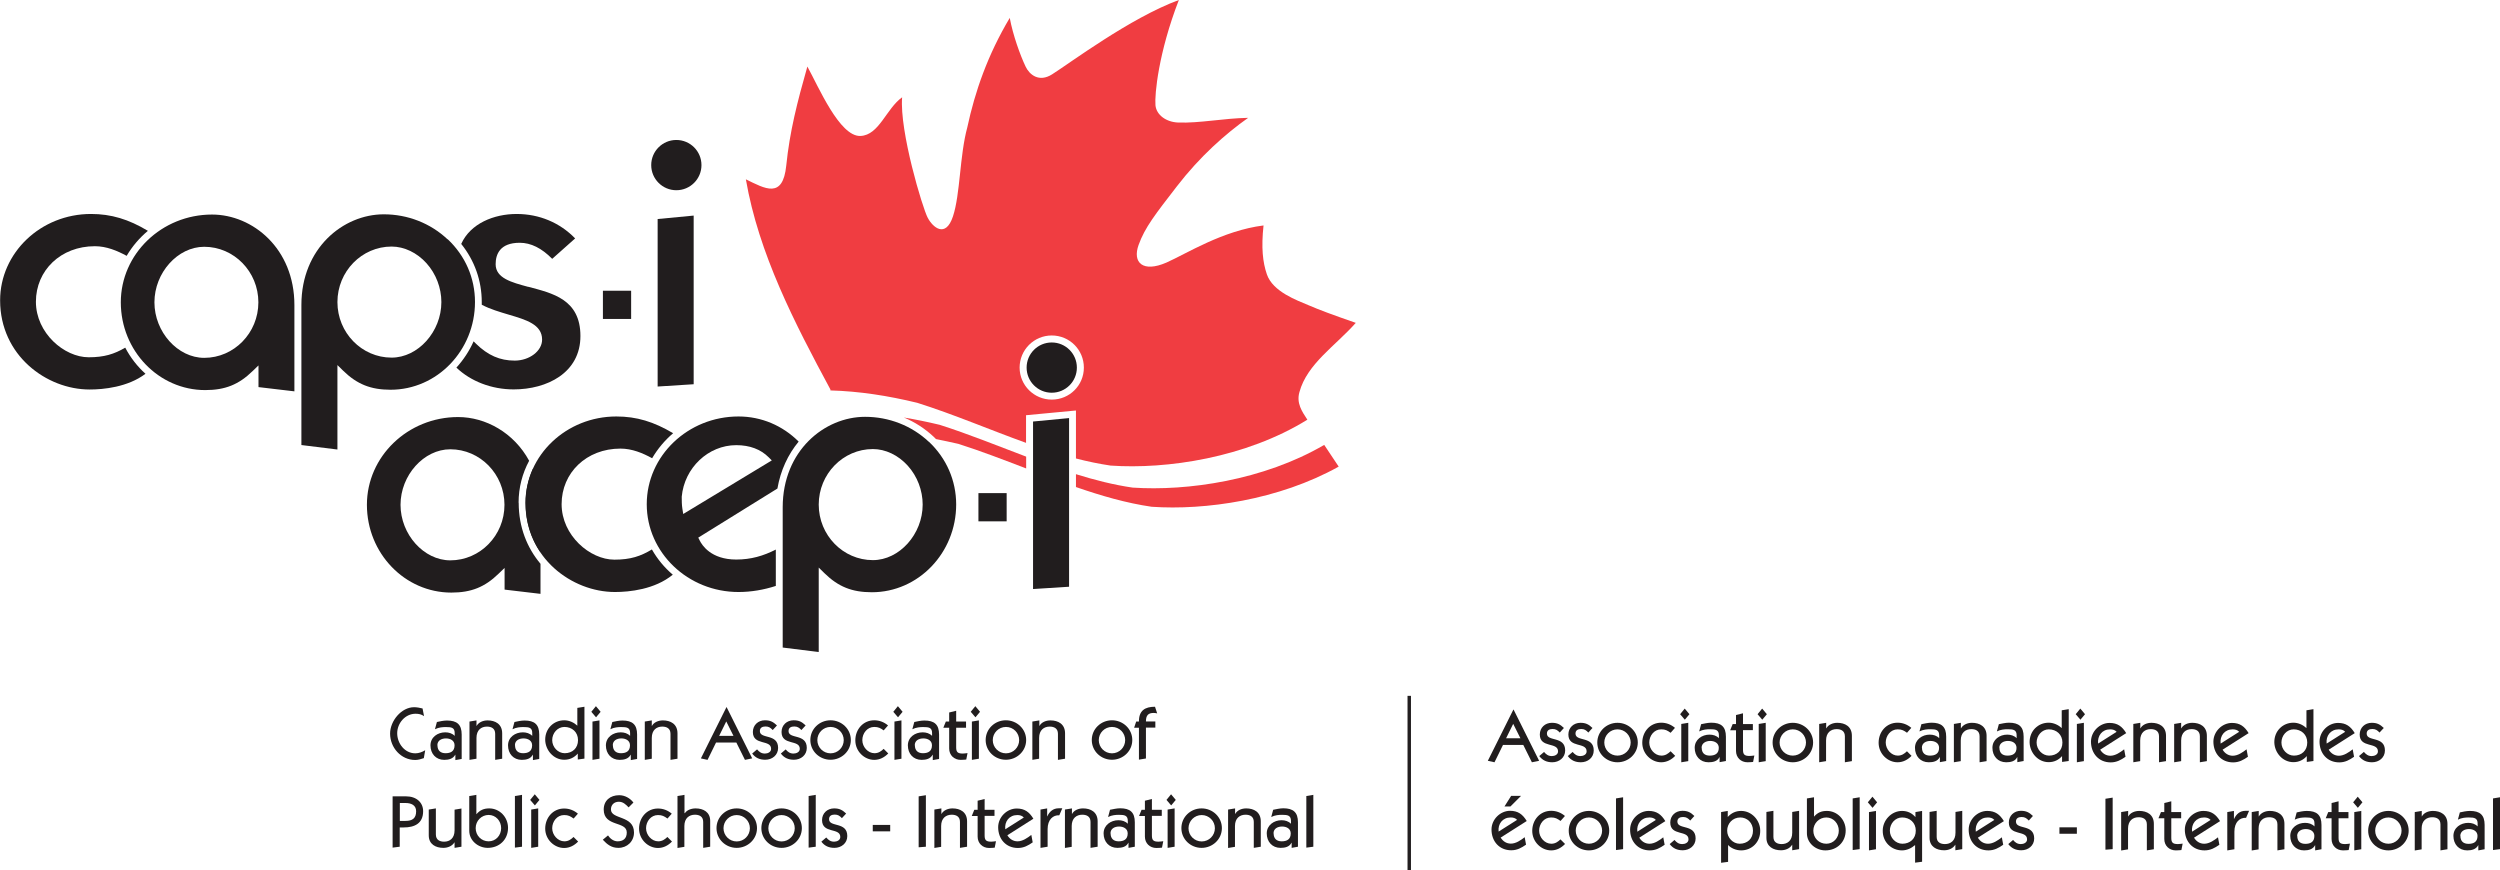 <?xml version="1.0" encoding="UTF-8"?>
<svg id="Layer_1" xmlns="http://www.w3.org/2000/svg" version="1.1" viewBox="0 0 217.9 75.85">
  <!-- Generator: Adobe Illustrator 29.5.0, SVG Export Plug-In . SVG Version: 2.1.0 Build 137)  -->
  <defs>
    <style>
      .st0 {
        fill: none;
        stroke: #231f20;
        stroke-width: .3px;
      }

      .st1 {
        fill: #211d1e;
      }

      .st2 {
        fill: #f03d41;
        fill-rule: evenodd;
      }
    </style>
  </defs>
  <g>
    <path class="st1" d="M91.67,29.85c-1.21,0-2.19.98-2.19,2.19s.98,2.19,2.19,2.19,2.19-.98,2.19-2.19-.98-2.19-2.19-2.19"/>
    <rect class="st1" x="85.28" y="42.98" width="2.46" height="2.46"/>
    <path class="st1" d="M18.48,18.7c-4.38,0-7.95,3.43-7.95,7.65s3.3,7.65,7.36,7.65c1.73,0,2.92-.48,4.12-1.65l.52-.5v1.89c.42.05,2.62.31,3.13.37v-7.52c0-4.94-3.65-7.89-7.18-7.89M17.8,31.19c-2.31,0-4.34-2.26-4.34-4.84s2.03-4.84,4.34-4.84c2.6,0,4.72,2.17,4.72,4.84s-2.12,4.84-4.72,4.84"/>
    <path class="st1" d="M39.01,20.86c-1.5-1.41-3.48-2.18-5.56-2.18-3.53,0-7.18,2.95-7.18,7.89v12.22c.41.05,2.62.33,3.14.39v-7.36l.51.5c1.2,1.17,2.4,1.65,4.12,1.65,4.06,0,7.36-3.43,7.36-7.65,0-2.09-.85-4.03-2.38-5.47M34.13,31.17c-2.6,0-4.72-2.17-4.72-4.84s2.12-4.84,4.72-4.84c1.1,0,2.21.53,3.04,1.45.83.92,1.3,2.15,1.3,3.39,0,2.58-2.03,4.84-4.34,4.84"/>
    <path class="st1" d="M58.95,12.2c-1.21,0-2.19.98-2.19,2.19s.98,2.19,2.19,2.19,2.19-.98,2.19-2.19-.98-2.19-2.19-2.19"/>
    <path class="st1" d="M57.32,19.09v14.6c.49-.03,2.7-.17,3.14-.2v-14.7c-.51.05-2.71.26-3.14.3"/>
    <rect class="st1" x="52.55" y="25.34" width="2.46" height="2.46"/>
    <path class="st1" d="M10.9,30.31c-.94.55-1.81.83-3.17.83-2.13,0-4.6-2.11-4.6-4.84s2.16-4.84,5.14-4.84c1.01,0,1.94.39,2.77.84.48-.82,1.11-1.56,1.85-2.18-1.68-1.01-3.2-1.47-4.96-1.47-4.37,0-7.92,3.38-7.92,7.53,0,4.8,4.05,7.77,7.8,7.77,1.2,0,3.32-.2,4.87-1.37-.71-.64-1.31-1.41-1.76-2.27"/>
    <path class="st1" d="M46.03,25c-1.45-.39-2.83-.76-2.83-1.97,0-.85.36-1.87,2.1-1.87.98,0,1.91.47,2.83,1.4.31-.28,1.65-1.47,2-1.78-1.33-1.37-3.12-2.13-5.1-2.13s-4.03.83-4.83,2.61c1.16,1.44,1.79,3.2,1.79,5.07,0,.08,0,.15,0,.23.73.39,1.57.63,2.37.87,1.49.44,2.89.85,2.89,2.17,0,.99-1.1,1.83-2.39,1.83s-2.34-.46-3.38-1.48c-.05-.05-.12-.12-.2-.2-.38.85-.89,1.62-1.5,2.29,1.24,1.19,3.06,1.9,4.99,1.9,2.9,0,5.82-1.44,5.82-4.65s-2.43-3.73-4.57-4.3"/>
    <path class="st1" d="M80.96,38.51c-1.5-1.41-3.48-2.18-5.56-2.18-3.53,0-7.18,2.95-7.18,7.89v12.22c.41.05,2.62.33,3.14.39v-7.36l.51.5c1.2,1.17,2.39,1.65,4.12,1.65,4.05,0,7.35-3.43,7.35-7.65,0-2.09-.85-4.03-2.38-5.47M76.08,48.82c-2.6,0-4.72-2.17-4.72-4.84s2.12-4.84,4.72-4.84c1.1,0,2.21.53,3.04,1.45.83.92,1.3,2.15,1.3,3.39,0,2.58-2.03,4.84-4.34,4.84"/>
    <path class="st1" d="M90.04,36.74v14.6c.49-.03,2.7-.17,3.14-.2v-14.7c-.51.05-2.71.26-3.14.3"/>
    <path class="st1" d="M67.62,47.9c-1.08.55-2.16.87-3.45.87-2.22,0-3-1.28-3.19-1.67l-.12-.24s3.91-2.43,6.9-4.28c.27-1.57.92-2.97,1.85-4.09-1.39-1.39-3.24-2.19-5.24-2.19-4.41,0-8,3.43-8,7.65s3.59,7.65,8,7.65c1.1,0,2.2-.19,3.25-.53v-3.15ZM59.48,44.37c-.06-.38-.06-.72-.06-1.08.23-2.51,2.31-4.49,4.75-4.49,1.18,0,2.13.36,2.83,1.06l.27.27-7.72,4.67-.07-.44Z"/>
    <path class="st1" d="M56.82,47.89c-.98.59-1.86.89-3.27.89-2.13,0-4.6-2.11-4.6-4.84s2.16-4.84,5.13-4.84c1.01,0,1.94.39,2.76.84.48-.82,1.1-1.56,1.83-2.18-1.68-1-3.18-1.46-4.95-1.46-4.36,0-7.92,3.38-7.92,7.53,0,4.8,4.05,7.77,7.8,7.77,1.25,0,3.47-.22,5.04-1.51-.73-.62-1.35-1.37-1.82-2.2"/>
    <path class="st1" d="M47.11,48.14v-3.9c0-1.26-.24-2.39-.66-3.38-.41.91-.64,1.92-.64,2.97,0,1.68.49,3.13,1.3,4.31"/>
    <path class="st1" d="M45.2,43.82c0-1.32.33-2.56.92-3.66-1.32-2.44-3.79-3.81-6.19-3.81-4.38,0-7.95,3.43-7.95,7.65s3.3,7.65,7.36,7.65c1.73,0,2.92-.48,4.12-1.65l.52-.5v1.89c.42.05,2.62.31,3.13.37v-2.62c-1.16-1.38-1.9-3.18-1.9-5.32M39.25,48.84c-2.31,0-4.34-2.26-4.34-4.84s2.03-4.84,4.34-4.84c2.6,0,4.72,2.17,4.72,4.84s-2.12,4.84-4.72,4.84"/>
    <path class="st2" d="M115.43,38.77c-5.3,3.1-11.96,4.05-16.71,3.73-1.66-.24-3.3-.66-4.94-1.17v1.12c2.19.76,4.39,1.4,6.6,1.72,4.63.32,11.07-.58,16.3-3.5l-1.26-1.89Z"/>
    <path class="st2" d="M81.87,37.02c-1.04-.25-2.07-.46-3.09-.63.95.39,1.83.96,2.6,1.68.07.06.14.13.2.2.65.13,1.3.27,1.96.42,1.98.63,3.94,1.39,5.9,2.14v-1.03c-2.51-.95-5.02-1.97-7.56-2.78"/>
    <path class="st2" d="M114.02,26.59c-.93-.4-3.08-1.15-3.6-2.68-.36-1.05-.5-2.32-.29-4.26-3.57.45-6.69,2.45-8.45,3.23-2.08.91-2.99,0-2.44-1.53.55-1.53,1.47-2.69,3.33-5.1,2.01-2.61,4.25-4.59,6.22-5.98-2.17.04-4.25.48-6.11.41-1.01-.04-1.89-.64-1.97-1.51-.08-.93.26-4.58,2.04-9.17-4.24,1.56-9.51,5.51-11.05,6.48-1.13.72-1.97.04-2.31-.68-.47-.99-1.1-2.73-1.38-4.24-1.92,3.22-3.03,6.41-3.7,9.54-.67,2.46-.61,5.83-1.25,7.76-.64,1.93-1.76.96-2.2.12-.45-.84-2.47-7.55-2.23-10.5-1.39.99-2,3.3-3.63,3.37-1.82.08-3.67-4.32-4.63-6.05-.89,3.13-1.54,5.68-1.84,8.63-.3,2.95-1.85,2.01-3.52,1.2,1.12,6.48,4.24,12.51,7.37,18.32,0,.03,0,.05,0,.08,2.51.07,5.02.46,7.57,1.08,3.2,1.01,6.34,2.36,9.48,3.49v-2.41l4.02-.38.33-.03v4.18c1,.26,2.01.47,3.02.62,4.88.34,11.79-.68,17.15-4-.47-.72-.97-1.44-.69-2.41.67-2.46,3.13-4.02,4.91-6.03-2.07-.72-3.1-1.1-4.15-1.55M91.67,34.83c-1.54,0-2.8-1.25-2.8-2.79s1.25-2.8,2.8-2.8,2.8,1.25,2.8,2.8-1.25,2.79-2.8,2.79"/>
    <path class="st1" d="M36.96,62.42c-.23-.16-.46-.21-.74-.21-.9,0-1.6.82-1.6,1.7s.65,1.75,1.58,1.75c.3,0,.6-.11.86-.27l-.12.69c-.24.08-.49.16-.75.16-1.24,0-2.19-1.08-2.19-2.3,0-1.11.99-2.3,2.09-2.3.25,0,.49.05.74.11l.13.68Z"/>
    <path class="st1" d="M39.69,66.23v-.45h-.01c-.19.36-.57.45-.96.45-.73,0-1.2-.54-1.2-1.26s.63-1.14,1.29-1.14c.31,0,.61.09.82.31v-.25c0-.48-.29-.52-.77-.52-.27,0-.61.02-.95.19l.17-.63c.22-.05.58-.13.88-.13.87,0,1.28.35,1.28,1.22v2.13l-.55.1ZM38.13,64.96c0,.45.26.69.7.69s.79-.16.79-.69c0-.41-.36-.6-.75-.6s-.75.18-.75.6"/>
    <path class="st1" d="M40.92,66.23v-3.34l.61-.1v.48h.01c.19-.33.58-.48.96-.48.66,0,1.27.31,1.27,1.13v2.21l-.61.1v-2.27c0-.48-.34-.63-.72-.63-.49,0-.91.29-.91.99v1.81l-.61.1Z"/>
    <path class="st1" d="M46.45,66.23v-.45h-.01c-.19.36-.57.45-.96.45-.73,0-1.2-.54-1.2-1.26s.63-1.14,1.29-1.14c.31,0,.61.09.82.31v-.25c0-.48-.29-.52-.77-.52-.27,0-.61.02-.95.19l.17-.63c.22-.05.58-.13.88-.13.87,0,1.28.35,1.28,1.22v2.13l-.55.1ZM44.89,64.96c0,.45.26.69.7.69s.79-.16.79-.69c0-.41-.36-.6-.75-.6s-.75.18-.75.6"/>
    <path class="st1" d="M50.36,65.68c-.31.35-.7.54-1.18.54-.93,0-1.64-.83-1.66-1.73-.01-.99.74-1.71,1.66-1.71.44,0,.85.2,1.14.47v-1.55l.62-.1v4.52l-.58.08v-.52ZM49.2,63.36c-.61,0-1.07.54-1.07,1.15s.5,1.14,1.09,1.14c.67,0,1.16-.44,1.16-1.14s-.52-1.15-1.19-1.15"/>
    <path class="st1" d="M51.94,61.55l.41.49-.4.48-.41-.48.4-.49ZM51.64,66.23v-3.34l.61-.1v3.34l-.61.1Z"/>
    <path class="st1" d="M54.98,66.23v-.45h-.01c-.19.36-.57.45-.96.45-.73,0-1.2-.54-1.2-1.26s.63-1.14,1.29-1.14c.31,0,.61.09.82.31v-.25c0-.48-.29-.52-.77-.52-.27,0-.62.02-.95.19l.17-.63c.22-.05.58-.13.88-.13.87,0,1.28.35,1.28,1.22v2.13l-.55.1ZM53.42,64.96c0,.45.26.69.7.69s.79-.16.79-.69c0-.41-.36-.6-.75-.6s-.75.18-.75.6"/>
    <path class="st1" d="M56.2,66.23v-3.34l.61-.1v.48h.01c.18-.33.58-.48.96-.48.66,0,1.27.31,1.27,1.13v2.21l-.61.1v-2.27c0-.48-.34-.63-.72-.63-.49,0-.91.29-.91.99v1.81l-.61.1Z"/>
    <path class="st1" d="M61.09,66.1l2.23-4.47h.01l2.23,4.47-.63.13-.75-1.51h-1.77l-.74,1.51-.59-.13ZM63.93,64.14l-.63-1.26-.62,1.26h1.25Z"/>
    <path class="st1" d="M65.99,65.32c.19.22.37.36.68.36.24,0,.54-.12.54-.41,0-.84-1.59-.26-1.59-1.47,0-.6.46-1.02,1.05-1.02.45,0,.72.13,1.05.45l-.37.4c-.19-.2-.34-.31-.62-.31-.26,0-.5.09-.5.4,0,.73,1.59.19,1.59,1.47,0,.63-.52,1.03-1.12,1.03-.48,0-.85-.16-1.14-.54l.42-.36Z"/>
    <path class="st1" d="M68.48,65.32c.19.22.37.36.68.36.24,0,.55-.12.55-.41,0-.84-1.59-.26-1.59-1.47,0-.6.46-1.02,1.05-1.02.46,0,.72.13,1.05.45l-.37.4c-.19-.2-.34-.31-.62-.31-.26,0-.5.09-.5.4,0,.73,1.59.19,1.59,1.47,0,.63-.52,1.03-1.12,1.03-.48,0-.85-.16-1.14-.54l.42-.36Z"/>
    <path class="st1" d="M74.16,64.5c0,.97-.81,1.72-1.77,1.72s-1.76-.75-1.76-1.72.8-1.72,1.76-1.72,1.77.75,1.77,1.72M72.39,63.36c-.64,0-1.15.52-1.15,1.15s.51,1.15,1.15,1.15,1.15-.52,1.15-1.15-.51-1.15-1.15-1.15"/>
    <path class="st1" d="M77.02,63.66c-.28-.2-.46-.3-.82-.3-.62,0-1.04.56-1.04,1.15s.49,1.14,1.06,1.14c.35,0,.58-.17.8-.38l.4.4c-.33.34-.74.56-1.22.56-.86,0-1.65-.74-1.65-1.7s.68-1.75,1.65-1.75c.45,0,.86.16,1.2.45l-.37.42Z"/>
    <path class="st1" d="M78.26,61.55l.41.49-.4.48-.41-.48.4-.49ZM77.96,66.23v-3.34l.61-.1v3.34l-.61.1Z"/>
    <path class="st1" d="M81.3,66.23v-.45h-.01c-.19.36-.57.45-.96.45-.73,0-1.2-.54-1.2-1.26s.63-1.14,1.29-1.14c.31,0,.61.09.82.31v-.25c0-.48-.29-.52-.77-.52-.27,0-.61.02-.95.19l.17-.63c.22-.05.58-.13.88-.13.87,0,1.28.35,1.28,1.22v2.13l-.55.1ZM79.74,64.96c0,.45.26.69.7.69s.79-.16.79-.69c0-.41-.36-.6-.75-.6s-.75.18-.75.6"/>
    <path class="st1" d="M84.2,63.43h-.86v1.71c0,.41.13.54.58.54.14,0,.28-.03.41-.04l-.11.56c-.12.01-.23.03-.49.03-.57,0-1-.41-1-.99v-1.81h-.51l.22-.54h.29v-.79l.61-.15v.94h.86v.54Z"/>
    <path class="st1" d="M85.01,61.55l.41.49-.4.48-.41-.48.4-.49ZM84.71,66.23v-3.34l.61-.1v3.34l-.61.1Z"/>
    <path class="st1" d="M89.44,64.5c0,.97-.81,1.72-1.77,1.72s-1.76-.75-1.76-1.72.8-1.72,1.76-1.72,1.77.75,1.77,1.72M87.68,63.36c-.64,0-1.15.52-1.15,1.15s.51,1.15,1.15,1.15,1.15-.52,1.15-1.15-.5-1.15-1.15-1.15"/>
    <path class="st1" d="M89.98,66.23v-3.34l.61-.1v.48h.01c.18-.33.57-.48.96-.48.66,0,1.27.31,1.27,1.13v2.21l-.62.1v-2.27c0-.48-.34-.63-.72-.63-.49,0-.92.29-.92.99v1.81l-.61.1Z"/>
    <path class="st1" d="M98.69,64.5c0,.97-.81,1.72-1.77,1.72s-1.76-.75-1.76-1.72.8-1.72,1.76-1.72,1.77.75,1.77,1.72M96.92,63.36c-.64,0-1.15.52-1.15,1.15s.51,1.15,1.15,1.15,1.15-.52,1.15-1.15-.5-1.15-1.15-1.15"/>
    <path class="st1" d="M99.27,63.43h-.42l.18-.54h.24c-.01-.97.54-1.29,1.4-1.29l.19.58c-.11-.03-.21-.04-.31-.04-.46,0-.67.2-.67.74h.82v.54h-.82v2.69l-.61.1v-2.8Z"/>
    <path class="st1" d="M34.22,73.88v-4.47h1.18c.9,0,1.48.54,1.48,1.29,0,1.08-.75,1.42-1.7,1.42h-.34v1.68l-.63.08ZM34.85,71.55h.49c.6,0,.93-.22.93-.84,0-.54-.44-.72-.93-.72h-.49v1.56Z"/>
    <path class="st1" d="M40.22,70.46v3.34l-.6.1v-.48h-.01c-.2.33-.59.48-.97.48-.66,0-1.27-.31-1.27-1.09v-2.25l.62-.1v2.27c0,.48.34.63.72.63.49,0,.91-.29.91-.99v-1.8l.61-.1Z"/>
    <path class="st1" d="M40.91,69.38l.61-.1v1.69c.31-.36.65-.51,1.12-.51.9,0,1.64.75,1.64,1.7,0,1.03-.77,1.74-1.77,1.74-.83,0-1.62-.63-1.61-1.51v-3.01ZM42.59,73.33c.63,0,1.09-.52,1.09-1.15s-.47-1.15-1.09-1.15-1.13.51-1.13,1.15.49,1.15,1.13,1.15"/>
    <polygon class="st1" points="44.88 73.88 44.88 69.38 45.5 69.28 45.5 73.8 44.88 73.88"/>
    <path class="st1" d="M46.61,69.23l.41.49-.4.48-.41-.48.4-.49ZM46.3,73.9v-3.34l.61-.1v3.34l-.61.1Z"/>
    <path class="st1" d="M49.99,71.34c-.28-.2-.45-.3-.82-.3-.62,0-1.04.56-1.04,1.15s.49,1.14,1.06,1.14c.35,0,.58-.17.8-.38l.4.4c-.33.34-.74.56-1.22.56-.86,0-1.65-.74-1.65-1.69s.68-1.75,1.65-1.75c.45,0,.86.16,1.2.45l-.37.42Z"/>
    <path class="st1" d="M52.99,72.81c.18.28.49.52.84.52.46,0,.8-.22.8-.77,0-1.02-2.01-.46-2.01-2,0-.78.56-1.25,1.35-1.25.49,0,.95.26,1.24.64l-.42.42c-.24-.25-.48-.49-.85-.49-.4,0-.69.26-.69.67,0,.9,2.01.49,2.01,2.01,0,.78-.6,1.34-1.36,1.34-.6,0-.97-.29-1.36-.71l.46-.38Z"/>
    <path class="st1" d="M58.17,71.34c-.28-.2-.46-.3-.82-.3-.62,0-1.04.56-1.04,1.15s.49,1.14,1.06,1.14c.35,0,.58-.17.8-.38l.4.4c-.33.34-.74.56-1.22.56-.86,0-1.65-.74-1.65-1.69s.68-1.75,1.65-1.75c.45,0,.86.16,1.2.45l-.37.42Z"/>
    <path class="st1" d="M59.05,73.9v-4.52l.61-.1v1.59h.04c.16-.26.55-.41.93-.41.66,0,1.27.31,1.27,1.09v2.25l-.61.1v-2.26c0-.48-.34-.63-.72-.63-.49,0-.92.29-.92.99v1.81l-.61.1Z"/>
    <path class="st1" d="M65.98,72.18c0,.97-.81,1.72-1.77,1.72s-1.76-.75-1.76-1.72.8-1.72,1.76-1.72,1.77.75,1.77,1.72M64.21,71.04c-.64,0-1.15.52-1.15,1.15s.51,1.15,1.15,1.15,1.15-.52,1.15-1.15-.51-1.15-1.15-1.15"/>
    <path class="st1" d="M69.89,72.18c0,.97-.81,1.72-1.77,1.72s-1.76-.75-1.76-1.72.8-1.72,1.76-1.72,1.77.75,1.77,1.72M68.12,71.04c-.64,0-1.15.52-1.15,1.15s.51,1.15,1.15,1.15,1.15-.52,1.15-1.15-.51-1.15-1.15-1.15"/>
    <polygon class="st1" points="70.48 73.88 70.48 69.38 71.1 69.28 71.1 73.8 70.48 73.88"/>
    <path class="st1" d="M72.02,73c.19.22.37.36.68.36.24,0,.54-.12.54-.41,0-.84-1.59-.26-1.59-1.47,0-.6.46-1.02,1.05-1.02.45,0,.72.13,1.05.45l-.37.4c-.19-.2-.34-.31-.62-.31-.26,0-.5.09-.5.4,0,.73,1.59.19,1.59,1.47,0,.63-.52,1.03-1.12,1.03-.48,0-.85-.16-1.14-.54l.42-.36Z"/>
    <rect class="st1" x="76.07" y="71.9" width="1.52" height=".56"/>
    <polygon class="st1" points="80.07 73.85 80.07 69.41 80.7 69.31 80.7 73.8 80.07 73.85"/>
    <path class="st1" d="M81.44,73.9v-3.34l.61-.1v.48h.01c.19-.33.58-.48.96-.48.66,0,1.27.31,1.27,1.13v2.21l-.62.1v-2.26c0-.48-.34-.63-.72-.63-.49,0-.92.29-.92.99v1.81l-.61.1Z"/>
    <path class="st1" d="M86.68,71.11h-.86v1.71c0,.41.13.54.58.54.14,0,.28-.03.41-.04l-.11.56c-.12.01-.23.03-.49.03-.57,0-1-.41-1-.99v-1.8h-.51l.22-.54h.29v-.79l.61-.15v.94h.86v.54Z"/>
    <path class="st1" d="M87.8,72.8c.2.33.51.53.89.53.44,0,.87-.3,1.2-.56l.12.65c-.4.28-.78.49-1.29.49-1.04,0-1.72-.78-1.72-1.81,0-.88.76-1.63,1.62-1.63.69,0,1.1.31,1.45.89l-2.28,1.45ZM89.23,71.25c-.14-.16-.35-.21-.56-.21-.7,0-1.13.56-1.05,1.24l1.61-1.02Z"/>
    <path class="st1" d="M90.69,73.9v-3.34l.58-.1v.7h.01c.18-.41.5-.71,1-.71h.31l-.26.61c-.55-.03-1.02.37-1.02,1.21v1.53l-.61.1Z"/>
    <path class="st1" d="M92.82,73.9v-3.34l.61-.1v.48h.01c.18-.33.57-.48.96-.48.66,0,1.27.31,1.27,1.13v2.21l-.62.1v-2.26c0-.48-.34-.63-.72-.63-.49,0-.92.29-.92.99v1.81l-.61.1Z"/>
    <path class="st1" d="M98.36,73.9v-.45h-.01c-.18.37-.57.45-.96.45-.73,0-1.2-.54-1.2-1.26s.63-1.15,1.29-1.15c.31,0,.61.09.82.31v-.25c0-.48-.29-.53-.77-.53-.27,0-.61.02-.95.19l.17-.63c.22-.04.58-.13.88-.13.87,0,1.28.35,1.28,1.22v2.13l-.55.1ZM96.8,72.64c0,.45.26.69.7.69s.79-.16.79-.69c0-.41-.36-.6-.75-.6s-.75.18-.75.6"/>
    <path class="st1" d="M101.26,71.11h-.86v1.71c0,.41.13.54.58.54.14,0,.28-.03.41-.04l-.11.56c-.12.01-.23.03-.49.03-.57,0-1-.41-1-.99v-1.8h-.51l.22-.54h.29v-.79l.61-.15v.94h.86v.54Z"/>
    <path class="st1" d="M102.07,69.23l.41.49-.4.48-.41-.48.4-.49ZM101.77,73.9v-3.34l.61-.1v3.34l-.61.1Z"/>
    <path class="st1" d="M106.5,72.18c0,.97-.81,1.72-1.77,1.72s-1.76-.75-1.76-1.72.8-1.72,1.76-1.72,1.77.75,1.77,1.72M104.74,71.04c-.64,0-1.15.52-1.15,1.15s.51,1.15,1.15,1.15,1.15-.52,1.15-1.15-.51-1.15-1.15-1.15"/>
    <path class="st1" d="M107.04,73.9v-3.34l.61-.1v.48h.01c.18-.33.58-.48.96-.48.66,0,1.27.31,1.27,1.13v2.21l-.61.1v-2.26c0-.48-.34-.63-.72-.63-.49,0-.92.29-.92.99v1.81l-.61.1Z"/>
    <path class="st1" d="M112.58,73.9v-.45h-.01c-.19.37-.57.45-.96.45-.73,0-1.2-.54-1.2-1.26s.63-1.15,1.29-1.15c.31,0,.61.09.82.31v-.25c0-.48-.29-.53-.77-.53-.27,0-.61.02-.95.19l.17-.63c.22-.04.58-.13.88-.13.87,0,1.28.35,1.28,1.22v2.13l-.55.1ZM111.01,72.64c0,.45.26.69.7.69s.79-.16.79-.69c0-.41-.36-.6-.75-.6s-.75.18-.75.6"/>
    <polygon class="st1" points="113.86 73.88 113.86 69.38 114.47 69.28 114.47 73.8 113.86 73.88"/>
    <path class="st1" d="M129.68,66.31l2.23-4.47h.01l2.23,4.47-.63.13-.75-1.51h-1.77l-.74,1.51-.59-.13ZM132.52,64.35l-.63-1.26-.62,1.26h1.25Z"/>
    <path class="st1" d="M134.58,65.54c.18.22.37.36.68.36.24,0,.54-.12.54-.41,0-.84-1.59-.26-1.59-1.47,0-.6.46-1.02,1.05-1.02.46,0,.72.13,1.05.45l-.36.4c-.19-.2-.34-.31-.62-.31-.26,0-.5.09-.5.4,0,.73,1.59.19,1.59,1.47,0,.63-.53,1.03-1.12,1.03-.48,0-.84-.16-1.14-.54l.42-.36Z"/>
    <path class="st1" d="M137.07,65.54c.19.22.37.36.68.36.24,0,.54-.12.54-.41,0-.84-1.59-.26-1.59-1.47,0-.6.46-1.02,1.05-1.02.45,0,.72.13,1.05.45l-.36.4c-.19-.2-.34-.31-.62-.31-.26,0-.5.09-.5.4,0,.73,1.59.19,1.59,1.47,0,.63-.52,1.03-1.12,1.03-.48,0-.85-.16-1.14-.54l.42-.36Z"/>
    <path class="st1" d="M142.75,64.72c0,.97-.81,1.72-1.77,1.72s-1.76-.75-1.76-1.72.8-1.72,1.76-1.72,1.77.75,1.77,1.72M140.98,63.57c-.64,0-1.15.52-1.15,1.15s.51,1.14,1.15,1.14,1.15-.52,1.15-1.14-.5-1.15-1.15-1.15"/>
    <path class="st1" d="M145.61,63.87c-.28-.2-.45-.3-.82-.3-.62,0-1.04.56-1.04,1.15s.49,1.14,1.06,1.14c.35,0,.58-.17.8-.38l.4.4c-.33.34-.74.56-1.22.56-.86,0-1.65-.74-1.65-1.7s.68-1.75,1.65-1.75c.45,0,.86.16,1.2.45l-.37.42Z"/>
    <path class="st1" d="M146.84,61.76l.41.49-.4.48-.41-.48.4-.49ZM146.54,66.44v-3.34l.61-.1v3.34l-.61.1Z"/>
    <path class="st1" d="M149.88,66.44v-.45h-.01c-.18.37-.57.45-.96.45-.73,0-1.2-.54-1.2-1.26s.63-1.15,1.29-1.15c.31,0,.61.09.82.31v-.25c0-.48-.29-.53-.77-.53-.27,0-.61.02-.95.19l.17-.63c.22-.04.58-.13.88-.13.87,0,1.28.35,1.28,1.22v2.12l-.55.1ZM148.32,65.18c0,.45.26.68.7.68s.79-.16.79-.68c0-.41-.36-.6-.75-.6-.36,0-.75.18-.75.6"/>
    <path class="st1" d="M152.78,63.64h-.86v1.71c0,.41.13.54.58.54.14,0,.28-.03.41-.04l-.11.56c-.12.01-.23.03-.49.03-.57,0-1-.41-1-.99v-1.8h-.51l.22-.54h.29v-.79l.61-.15v.94h.86v.54Z"/>
    <path class="st1" d="M153.59,61.76l.41.49-.4.48-.41-.48.4-.49ZM153.29,66.44v-3.34l.61-.1v3.34l-.61.1Z"/>
    <path class="st1" d="M158.03,64.72c0,.97-.81,1.72-1.77,1.72s-1.76-.75-1.76-1.72.8-1.72,1.76-1.72,1.77.75,1.77,1.72M156.26,63.57c-.64,0-1.15.52-1.15,1.15s.51,1.14,1.15,1.14,1.15-.52,1.15-1.14-.5-1.15-1.15-1.15"/>
    <path class="st1" d="M158.56,66.44v-3.34l.61-.1v.48h.01c.19-.33.58-.48.96-.48.66,0,1.27.31,1.27,1.13v2.21l-.61.1v-2.26c0-.48-.34-.63-.72-.63-.49,0-.92.29-.92.99v1.8l-.61.1Z"/>
    <path class="st1" d="M166.22,63.87c-.28-.2-.45-.3-.82-.3-.62,0-1.04.56-1.04,1.15s.49,1.14,1.05,1.14c.35,0,.58-.17.8-.38l.4.4c-.33.34-.74.56-1.22.56-.86,0-1.65-.74-1.65-1.7s.68-1.75,1.65-1.75c.45,0,.86.16,1.2.45l-.37.42Z"/>
    <path class="st1" d="M169.08,66.44v-.45h-.01c-.19.37-.57.45-.96.45-.73,0-1.2-.54-1.2-1.26s.63-1.15,1.29-1.15c.31,0,.61.09.82.31v-.25c0-.48-.29-.53-.77-.53-.27,0-.61.02-.95.19l.17-.63c.22-.04.58-.13.88-.13.87,0,1.28.35,1.28,1.22v2.12l-.55.1ZM167.52,65.18c0,.45.26.68.7.68s.79-.16.79-.68c0-.41-.36-.6-.75-.6s-.75.18-.75.6"/>
    <path class="st1" d="M170.3,66.44v-3.34l.61-.1v.48h.01c.19-.33.58-.48.96-.48.66,0,1.27.31,1.27,1.13v2.21l-.61.1v-2.26c0-.48-.34-.63-.72-.63-.49,0-.92.29-.92.99v1.8l-.61.1Z"/>
    <path class="st1" d="M175.83,66.44v-.45h-.01c-.18.37-.57.45-.96.45-.73,0-1.2-.54-1.2-1.26s.63-1.15,1.29-1.15c.31,0,.61.09.82.31v-.25c0-.48-.29-.53-.77-.53-.27,0-.61.02-.95.19l.17-.63c.22-.04.58-.13.88-.13.87,0,1.28.35,1.28,1.22v2.12l-.55.1ZM174.27,65.18c0,.45.26.68.7.68s.79-.16.79-.68c0-.41-.36-.6-.75-.6-.36,0-.75.18-.75.6"/>
    <path class="st1" d="M179.74,65.89c-.31.35-.7.54-1.18.54-.93,0-1.64-.82-1.66-1.73-.01-.99.74-1.71,1.66-1.71.44,0,.85.2,1.14.47v-1.55l.61-.1v4.52l-.58.08v-.52ZM178.58,63.57c-.61,0-1.07.54-1.07,1.15s.5,1.14,1.09,1.14c.67,0,1.16-.44,1.16-1.14s-.52-1.15-1.19-1.15"/>
    <path class="st1" d="M181.32,61.76l.41.49-.4.48-.41-.48.4-.49ZM181.02,66.44v-3.34l.61-.1v3.34l-.61.1Z"/>
    <path class="st1" d="M183.05,65.34c.2.33.51.53.89.53.44,0,.87-.3,1.2-.56l.12.65c-.4.28-.78.49-1.29.49-1.04,0-1.72-.78-1.72-1.81,0-.88.76-1.63,1.62-1.63.69,0,1.1.31,1.45.89l-2.28,1.45ZM184.48,63.78c-.14-.16-.35-.21-.56-.21-.7,0-1.12.56-1.05,1.24l1.61-1.02Z"/>
    <path class="st1" d="M185.94,66.44v-3.34l.61-.1v.48h.01c.19-.33.58-.48.96-.48.66,0,1.27.31,1.27,1.13v2.21l-.61.1v-2.26c0-.48-.34-.63-.72-.63-.49,0-.92.29-.92.99v1.8l-.61.1Z"/>
    <path class="st1" d="M189.5,66.44v-3.34l.61-.1v.48h.01c.19-.33.58-.48.96-.48.66,0,1.27.31,1.27,1.13v2.21l-.61.1v-2.26c0-.48-.34-.63-.72-.63-.48,0-.91.29-.91.99v1.8l-.61.1Z"/>
    <path class="st1" d="M193.72,65.34c.2.33.51.53.89.53.44,0,.87-.3,1.2-.56l.12.65c-.4.28-.78.49-1.29.49-1.04,0-1.72-.78-1.72-1.81,0-.88.76-1.63,1.62-1.63.69,0,1.1.31,1.45.89l-2.28,1.45ZM195.16,63.78c-.14-.16-.35-.21-.56-.21-.7,0-1.13.56-1.05,1.24l1.61-1.02Z"/>
    <path class="st1" d="M201.07,65.89c-.31.35-.7.54-1.18.54-.93,0-1.64-.82-1.66-1.73-.01-.99.74-1.71,1.66-1.71.44,0,.85.2,1.14.47v-1.55l.61-.1v4.52l-.58.08v-.52ZM199.92,63.57c-.61,0-1.07.54-1.07,1.15s.5,1.14,1.09,1.14c.67,0,1.16-.44,1.16-1.14s-.52-1.15-1.19-1.15"/>
    <path class="st1" d="M202.97,65.34c.2.33.51.53.89.53.44,0,.87-.3,1.2-.56l.12.65c-.4.28-.78.49-1.29.49-1.04,0-1.72-.78-1.72-1.81,0-.88.76-1.63,1.62-1.63.69,0,1.1.31,1.45.89l-2.28,1.45ZM204.4,63.78c-.14-.16-.35-.21-.56-.21-.7,0-1.13.56-1.05,1.24l1.61-1.02Z"/>
    <path class="st1" d="M206.04,65.54c.19.22.37.36.68.36.24,0,.54-.12.54-.41,0-.84-1.59-.26-1.59-1.47,0-.6.46-1.02,1.05-1.02.45,0,.72.13,1.05.45l-.37.4c-.19-.2-.34-.31-.62-.31-.26,0-.5.09-.5.4,0,.73,1.59.19,1.59,1.47,0,.63-.52,1.03-1.12,1.03-.48,0-.85-.16-1.14-.54l.42-.36Z"/>
    <path class="st1" d="M130.8,73.01c.21.33.51.52.89.52.44,0,.87-.3,1.2-.56l.12.65c-.4.28-.78.49-1.29.49-1.04,0-1.72-.78-1.72-1.81,0-.88.76-1.63,1.62-1.63.69,0,1.1.31,1.45.89l-2.28,1.45ZM132.23,71.46c-.14-.16-.35-.21-.56-.21-.7,0-1.13.56-1.05,1.23l1.61-1.02ZM131.7,69.37h.87l-.92.92h-.52l.58-.92Z"/>
    <path class="st1" d="M136.01,71.55c-.28-.2-.45-.3-.82-.3-.62,0-1.04.56-1.04,1.15s.49,1.14,1.06,1.14c.35,0,.58-.17.8-.38l.4.4c-.33.34-.73.56-1.21.56-.86,0-1.65-.74-1.65-1.7s.68-1.75,1.65-1.75c.45,0,.86.16,1.2.45l-.37.42Z"/>
    <path class="st1" d="M140.26,72.4c0,.97-.81,1.72-1.77,1.72s-1.76-.75-1.76-1.72.8-1.72,1.76-1.72,1.77.75,1.77,1.72M138.49,71.25c-.64,0-1.15.52-1.15,1.15s.51,1.14,1.15,1.14,1.15-.52,1.15-1.14-.5-1.15-1.15-1.15"/>
    <polygon class="st1" points="140.85 74.09 140.85 69.59 141.47 69.49 141.47 74.01 140.85 74.09"/>
    <path class="st1" d="M142.88,73.01c.2.33.51.53.89.53.44,0,.87-.3,1.2-.56l.12.65c-.4.28-.78.49-1.29.49-1.04,0-1.72-.78-1.72-1.81,0-.88.76-1.63,1.62-1.63.69,0,1.1.31,1.45.89l-2.28,1.45ZM144.32,71.46c-.14-.16-.35-.21-.56-.21-.7,0-1.13.56-1.05,1.24l1.61-1.02Z"/>
    <path class="st1" d="M145.95,73.21c.18.22.37.36.68.36.24,0,.54-.12.54-.41,0-.84-1.59-.26-1.59-1.47,0-.6.46-1.02,1.05-1.02.46,0,.72.13,1.05.45l-.36.4c-.19-.2-.34-.31-.62-.31-.26,0-.5.09-.5.4,0,.73,1.59.19,1.59,1.47,0,.63-.53,1.03-1.12,1.03-.48,0-.85-.16-1.14-.54l.42-.36Z"/>
    <path class="st1" d="M150.58,71.22c.31-.35.7-.54,1.18-.54.93,0,1.67.83,1.66,1.73.01.99-.74,1.71-1.66,1.71-.47,0-.91-.21-1.14-.47v1.47l-.61.08v-4.42l.58-.1v.54ZM151.69,71.25c-.69,0-1.15.54-1.15,1.15s.5,1.14,1.09,1.14c.67,0,1.16-.44,1.16-1.14s-.52-1.15-1.11-1.15"/>
    <path class="st1" d="M156.81,70.67v3.34l-.6.1v-.48h-.01c-.2.33-.59.48-.97.48-.66,0-1.27-.31-1.27-1.09v-2.25l.61-.1v2.27c0,.48.34.63.72.63.49,0,.92-.29.92-.99v-1.81l.61-.1Z"/>
    <path class="st1" d="M157.5,69.59l.61-.1v1.69c.31-.36.65-.5,1.12-.5.9,0,1.64.75,1.64,1.7,0,1.03-.77,1.74-1.77,1.74-.83,0-1.62-.63-1.61-1.51v-3.01ZM159.18,73.54c.63,0,1.09-.52,1.09-1.14s-.47-1.15-1.09-1.15-1.13.51-1.13,1.15.49,1.14,1.13,1.14"/>
    <polygon class="st1" points="161.48 74.09 161.48 69.59 162.09 69.49 162.09 74.01 161.48 74.09"/>
    <path class="st1" d="M163.2,69.44l.41.49-.4.48-.41-.48.4-.49ZM162.9,74.12v-3.34l.61-.1v3.34l-.61.1Z"/>
    <path class="st1" d="M167.53,70.67v4.44l-.61.08v-1.54c-.29.26-.7.47-1.14.47-.92,0-1.69-.72-1.68-1.71-.01-.9.74-1.73,1.68-1.73.48,0,.87.19,1.17.54v-.44l.58-.1ZM165.79,71.25c-.61,0-1.07.54-1.07,1.15s.5,1.14,1.09,1.14c.67,0,1.17-.44,1.17-1.14s-.52-1.15-1.19-1.15"/>
    <path class="st1" d="M171.03,70.67v3.34l-.6.1v-.48h-.01c-.2.33-.59.48-.97.48-.66,0-1.27-.31-1.27-1.09v-2.25l.62-.1v2.27c0,.48.34.63.72.63.49,0,.92-.29.92-.99v-1.81l.61-.1Z"/>
    <path class="st1" d="M172.39,73.01c.2.33.5.53.89.53.44,0,.87-.3,1.2-.56l.12.65c-.4.28-.78.49-1.29.49-1.04,0-1.72-.78-1.72-1.81,0-.88.76-1.63,1.62-1.63.69,0,1.1.31,1.45.89l-2.28,1.45ZM173.82,71.46c-.14-.16-.35-.21-.56-.21-.7,0-1.13.56-1.05,1.24l1.61-1.02Z"/>
    <path class="st1" d="M175.46,73.21c.18.22.37.36.68.36.24,0,.54-.12.54-.41,0-.84-1.59-.26-1.59-1.47,0-.6.46-1.02,1.05-1.02.45,0,.72.13,1.05.45l-.36.4c-.19-.2-.34-.31-.62-.31-.26,0-.5.09-.5.4,0,.73,1.59.19,1.59,1.47,0,.63-.52,1.03-1.12,1.03-.48,0-.84-.16-1.14-.54l.42-.36Z"/>
    <rect class="st1" x="179.5" y="72.11" width="1.52" height=".56"/>
    <polygon class="st1" points="183.51 74.06 183.51 69.62 184.14 69.52 184.14 74.01 183.51 74.06"/>
    <path class="st1" d="M184.88,74.12v-3.34l.61-.1v.48h.01c.18-.33.58-.48.96-.48.66,0,1.27.31,1.27,1.13v2.21l-.61.1v-2.26c0-.48-.34-.63-.72-.63-.49,0-.92.29-.92.99v1.81l-.61.1Z"/>
    <path class="st1" d="M190.11,71.32h-.86v1.71c0,.41.13.54.58.54.14,0,.28-.03.41-.04l-.11.56c-.12.01-.23.03-.49.03-.57,0-1-.41-1-.99v-1.81h-.51l.22-.54h.29v-.79l.61-.15v.94h.86v.54Z"/>
    <path class="st1" d="M191.23,73.01c.2.33.51.53.89.53.44,0,.87-.3,1.2-.56l.12.65c-.4.28-.78.49-1.29.49-1.04,0-1.72-.78-1.72-1.81,0-.88.76-1.63,1.62-1.63.69,0,1.1.31,1.45.89l-2.28,1.45ZM192.67,71.46c-.14-.16-.35-.21-.56-.21-.7,0-1.13.56-1.05,1.24l1.61-1.02Z"/>
    <path class="st1" d="M194.13,74.12v-3.34l.58-.1v.7h.01c.19-.41.5-.71,1-.71h.31l-.26.61c-.55-.03-1.02.37-1.02,1.21v1.53l-.61.1Z"/>
    <path class="st1" d="M196.26,74.12v-3.34l.61-.1v.48h.01c.19-.33.58-.48.96-.48.66,0,1.27.31,1.27,1.13v2.21l-.61.1v-2.26c0-.48-.34-.63-.72-.63-.49,0-.92.29-.92.99v1.81l-.61.1Z"/>
    <path class="st1" d="M201.79,74.12v-.45h-.01c-.18.36-.57.45-.96.45-.73,0-1.2-.54-1.2-1.26s.63-1.14,1.29-1.14c.31,0,.61.09.82.31v-.25c0-.48-.29-.53-.77-.53-.27,0-.61.02-.95.19l.17-.63c.22-.05.58-.13.88-.13.87,0,1.28.35,1.28,1.22v2.12l-.55.1ZM200.23,72.86c0,.46.26.69.7.69s.79-.16.79-.69c0-.41-.36-.6-.75-.6-.36,0-.75.18-.75.6"/>
    <path class="st1" d="M204.69,71.32h-.86v1.71c0,.41.13.54.58.54.14,0,.28-.03.41-.04l-.11.56c-.12.01-.23.03-.49.03-.57,0-1-.41-1-.99v-1.81h-.51l.22-.54h.29v-.79l.61-.15v.94h.86v.54Z"/>
    <path class="st1" d="M205.5,69.44l.41.49-.4.48-.41-.48.4-.49ZM205.2,74.12v-3.34l.61-.1v3.34l-.61.1Z"/>
    <path class="st1" d="M209.94,72.4c0,.97-.81,1.72-1.77,1.72s-1.76-.75-1.76-1.72.8-1.72,1.76-1.72,1.77.75,1.77,1.72M208.17,71.25c-.64,0-1.15.52-1.15,1.15s.51,1.14,1.15,1.14,1.15-.52,1.15-1.14-.51-1.15-1.15-1.15"/>
    <path class="st1" d="M210.47,74.12v-3.34l.61-.1v.48h.01c.18-.33.58-.48.96-.48.66,0,1.27.31,1.27,1.13v2.21l-.61.1v-2.26c0-.48-.34-.63-.72-.63-.49,0-.92.29-.92.99v1.81l-.61.1Z"/>
    <path class="st1" d="M216.01,74.12v-.45h-.01c-.19.36-.57.45-.96.45-.73,0-1.2-.54-1.2-1.26s.63-1.14,1.29-1.14c.31,0,.61.09.82.31v-.25c0-.48-.29-.53-.77-.53-.27,0-.61.02-.95.19l.17-.63c.22-.05.58-.13.88-.13.87,0,1.28.35,1.28,1.22v2.12l-.55.1ZM214.45,72.86c0,.46.26.69.7.69s.79-.16.79-.69c0-.41-.36-.6-.75-.6-.36,0-.75.18-.75.6"/>
    <polygon class="st1" points="217.29 74.09 217.29 69.59 217.9 69.49 217.9 74.01 217.29 74.09"/>
  </g>
  <line class="st0" x1="122.83" y1="60.65" x2="122.83" y2="75.85"/>
</svg>